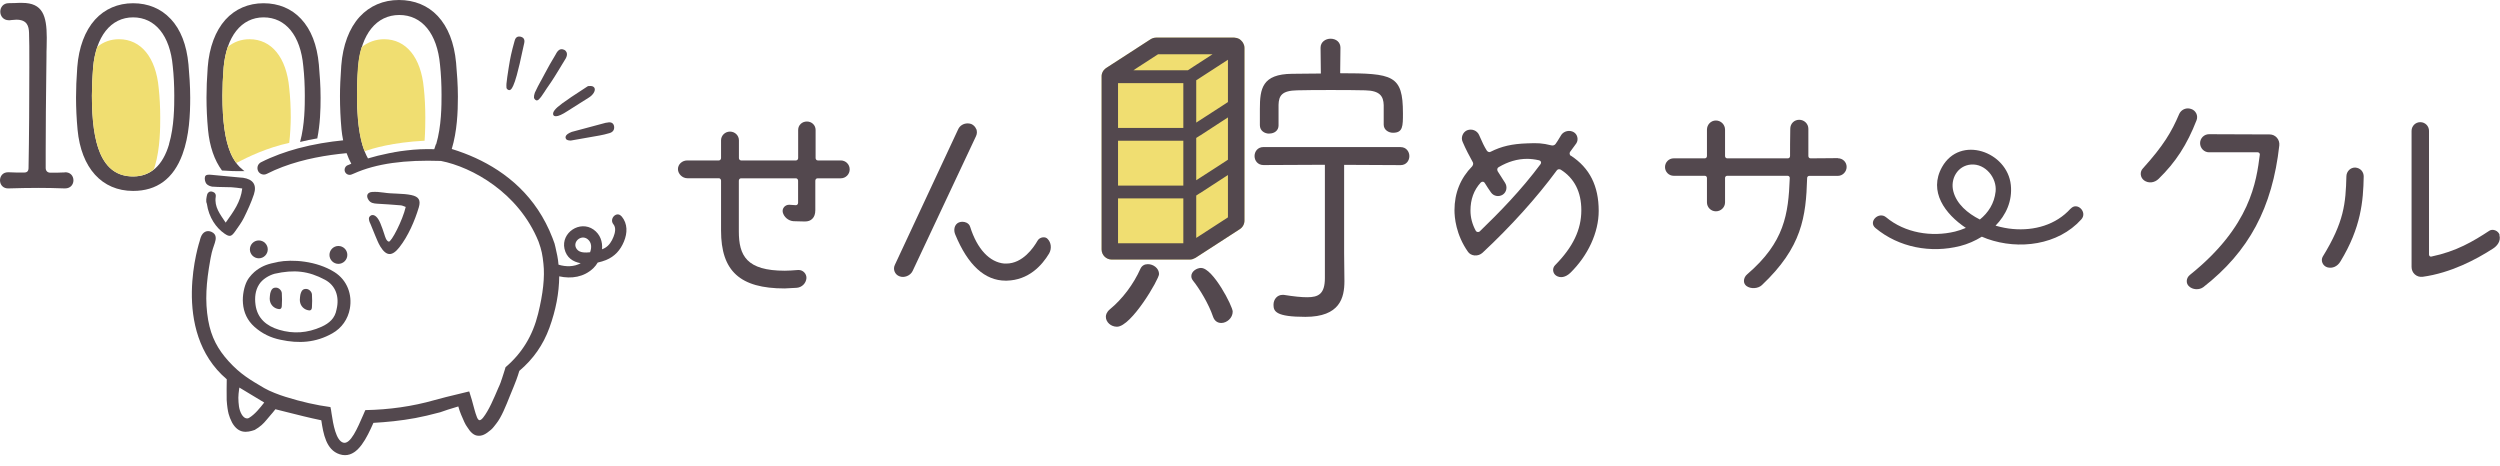 <svg width="220" height="41" viewBox="0 0 220 41" fill="none" xmlns="http://www.w3.org/2000/svg">
<g clip-path="url(#clip0_5492_730)">
<path d="M109.474 3.957C109.474 3.957 109.461 3.932 109.455 3.926C109.429 3.856 109.397 3.786 109.359 3.729C109.34 3.704 109.321 3.678 109.302 3.653C109.264 3.609 109.226 3.571 109.188 3.533C109.163 3.514 109.131 3.488 109.106 3.469C109.087 3.456 109.068 3.437 109.049 3.425C109.023 3.412 108.992 3.406 108.966 3.393C108.934 3.38 108.903 3.368 108.871 3.355C108.814 3.336 108.751 3.33 108.687 3.323C108.668 3.323 108.649 3.311 108.624 3.311H101.742C101.571 3.311 101.406 3.361 101.26 3.45L97.34 5.987C97.264 6.038 97.207 6.095 97.15 6.158C97.137 6.171 97.131 6.184 97.118 6.196C97.067 6.26 97.029 6.336 96.998 6.412C96.998 6.425 96.991 6.437 96.985 6.444C96.96 6.514 96.947 6.59 96.941 6.666C96.941 6.678 96.941 6.691 96.941 6.704C96.941 6.71 96.941 6.717 96.941 6.723V21.951C96.941 22.44 97.34 22.84 97.829 22.84H104.71C104.786 22.84 104.862 22.827 104.932 22.808C104.951 22.808 104.97 22.795 104.983 22.789C105.046 22.77 105.11 22.738 105.167 22.706C105.167 22.706 105.18 22.706 105.186 22.7L109.106 20.163C109.359 19.998 109.512 19.719 109.512 19.415V4.211C109.512 4.129 109.499 4.046 109.474 3.964V3.957Z" fill="#F0DE71"/>
<path d="M109.474 3.957C109.474 3.957 109.461 3.932 109.455 3.926C109.429 3.856 109.397 3.786 109.359 3.729C109.34 3.704 109.321 3.678 109.302 3.653C109.264 3.609 109.226 3.571 109.188 3.533C109.163 3.514 109.131 3.488 109.106 3.469C109.087 3.456 109.068 3.437 109.049 3.425C109.023 3.412 108.992 3.406 108.966 3.393C108.934 3.38 108.903 3.368 108.871 3.355C108.814 3.336 108.751 3.33 108.687 3.323C108.668 3.323 108.649 3.311 108.624 3.311H101.742C101.571 3.311 101.406 3.361 101.26 3.45L97.34 5.987C97.264 6.038 97.207 6.095 97.15 6.158C97.137 6.171 97.131 6.184 97.118 6.196C97.067 6.26 97.029 6.336 96.998 6.412C96.998 6.425 96.991 6.437 96.985 6.444C96.96 6.514 96.947 6.59 96.941 6.666C96.941 6.678 96.941 6.691 96.941 6.704C96.941 6.71 96.941 6.717 96.941 6.723V21.951C96.941 22.44 97.34 22.84 97.829 22.84H104.71C104.786 22.84 104.862 22.827 104.932 22.808C104.951 22.808 104.97 22.795 104.983 22.789C105.046 22.77 105.11 22.738 105.167 22.706C105.167 22.706 105.18 22.706 105.186 22.7L109.106 20.163C109.359 19.998 109.512 19.719 109.512 19.415V4.211C109.512 4.129 109.499 4.046 109.474 3.964V3.957ZM104.133 17.575V21.406H98.387V17.461H104.133V17.569V17.575ZM104.133 12.501V16.332H98.387V12.387H104.133V12.495V12.501ZM104.133 7.636V11.258H98.387V7.313H104.133V7.636ZM104.964 5.905L104.533 6.184H99.738L100.232 5.86L101.907 4.776H106.702L104.958 5.905H104.964ZM108.059 15.787V19.129L105.592 20.727L105.268 20.937V17.207L105.579 17.004H105.592L108.059 15.4V15.78V15.787ZM108.059 10.712V14.055L107.583 14.366L105.592 15.653L105.268 15.863V15.482V12.139L105.579 11.937H105.592L108.059 10.332V10.712ZM108.059 5.638V8.981L107.583 9.292L106.15 10.218L105.592 10.579L105.268 10.789V10.408V7.065L105.592 6.856L108.059 5.258V5.638Z" fill="#53484E"/>
<path d="M182.211 18.361C180.923 19.795 179.008 20.321 177.124 20.15C176.661 20.112 176.134 20.01 175.608 19.858C176.528 18.919 177.099 17.689 176.953 16.281C176.648 13.338 172.494 11.866 170.902 14.695C169.69 16.852 171.168 18.837 172.995 20.055C172.684 20.188 172.367 20.296 172.043 20.378C169.976 20.879 167.635 20.499 165.98 19.122C165.327 18.577 164.375 19.515 165.041 20.067C167.103 21.78 169.912 22.306 172.5 21.647C173.153 21.482 173.807 21.196 174.403 20.828C174.568 20.898 174.726 20.962 174.879 21.019C177.663 22.008 181.113 21.577 183.156 19.306C183.727 18.672 182.788 17.727 182.217 18.367L182.211 18.361ZM174.232 19.319C173.134 18.767 172.189 17.949 171.898 16.858C171.599 15.754 172.259 14.575 173.452 14.479C174.714 14.384 175.741 15.653 175.614 16.852C175.5 17.904 174.967 18.723 174.225 19.319H174.232Z" fill="#53484E"/>
<path d="M161.743 13.915C161.35 13.915 160.766 13.915 160.246 13.928C159.853 13.928 159.504 13.934 159.327 13.934C159.212 13.934 159.136 13.845 159.136 13.725V11.328C159.136 10.896 158.775 10.541 158.331 10.541C157.887 10.541 157.544 10.883 157.544 11.328C157.525 12.139 157.525 13.287 157.525 13.725C157.525 13.845 157.449 13.934 157.335 13.934H151.994C151.88 13.934 151.804 13.845 151.804 13.725V11.41C151.804 10.966 151.443 10.604 150.999 10.604C150.555 10.604 150.212 10.972 150.212 11.41V13.725C150.212 13.845 150.136 13.934 150.022 13.934H147.282C146.863 13.934 146.521 14.277 146.521 14.702C146.521 15.127 146.863 15.469 147.282 15.469H150.022C150.13 15.469 150.212 15.552 150.212 15.659V17.81C150.212 18.241 150.561 18.596 150.999 18.596C151.436 18.596 151.804 18.247 151.804 17.81V15.659C151.804 15.552 151.887 15.469 151.994 15.469H157.31C157.417 15.469 157.5 15.552 157.5 15.659C157.379 18.85 157.037 21.323 153.751 24.14C153.574 24.285 153.466 24.508 153.466 24.723C153.466 24.901 153.548 25.059 153.688 25.167C154.062 25.446 154.709 25.408 155.045 25.091C158.578 21.755 158.927 19.084 159.028 15.666C159.028 15.558 159.111 15.476 159.219 15.476H161.737C162.149 15.476 162.504 15.114 162.504 14.689C162.504 14.264 162.162 13.928 161.737 13.928L161.743 13.915Z" fill="#53484E"/>
<path d="M193.272 9.983C193.183 9.793 193.019 9.653 192.822 9.59C192.727 9.558 192.632 9.539 192.536 9.539C192.207 9.539 191.902 9.729 191.763 10.046C191.109 11.581 190.405 12.799 188.566 14.829C188.433 14.968 188.369 15.165 188.388 15.362C188.407 15.565 188.515 15.755 188.68 15.875C189.067 16.154 189.594 16.097 189.961 15.736C191.465 14.271 192.46 12.729 193.298 10.579C193.374 10.383 193.361 10.167 193.272 9.977V9.983Z" fill="#53484E"/>
<path d="M199.735 11.83L194.395 11.81C193.964 11.81 193.608 12.159 193.608 12.597C193.608 13.035 193.957 13.402 194.395 13.402H198.676C198.784 13.402 198.866 13.485 198.866 13.593C198.562 15.959 198.061 19.904 192.72 24.185C192.549 24.318 192.441 24.515 192.435 24.718C192.429 24.902 192.492 25.067 192.625 25.187C192.942 25.504 193.532 25.542 193.9 25.263C197.909 22.13 199.964 18.286 200.579 12.794C200.604 12.546 200.528 12.299 200.363 12.115C200.198 11.931 199.976 11.83 199.735 11.83Z" fill="#53484E"/>
<path d="M219.968 20.683C219.924 20.505 219.772 20.346 219.575 20.27C219.391 20.201 219.207 20.213 219.068 20.302C217.634 21.241 216.163 22.122 213.955 22.579C213.917 22.592 213.873 22.579 213.829 22.554C213.784 22.522 213.753 22.465 213.753 22.414V11.518C213.753 11.092 213.41 10.75 212.985 10.75C212.56 10.75 212.218 11.092 212.218 11.518V23.492C212.218 23.746 212.319 23.981 212.503 24.146C212.687 24.311 212.934 24.387 213.175 24.361C215.668 24.025 217.926 22.82 219.385 21.875C219.74 21.653 220.101 21.215 219.949 20.689L219.968 20.683Z" fill="#53484E"/>
<path d="M207.264 14.746C207.264 14.746 207.239 14.746 207.232 14.746C207.042 14.746 206.864 14.822 206.725 14.955C206.579 15.095 206.49 15.292 206.484 15.495C206.42 17.898 206.287 19.522 204.404 22.579C204.308 22.744 204.296 22.947 204.372 23.131C204.448 23.321 204.613 23.467 204.803 23.524C205.247 23.651 205.704 23.448 205.964 22.998C207.771 20.029 207.968 17.689 208.006 15.552C208.012 15.349 207.943 15.152 207.81 15C207.67 14.848 207.473 14.759 207.264 14.746Z" fill="#53484E"/>
<path d="M101.013 23.246C100.714 23.246 100.492 23.379 100.366 23.633C99.757 25.003 98.774 26.316 97.657 27.229C97.372 27.477 97.315 27.718 97.315 27.876C97.315 28.352 97.765 28.752 98.291 28.752C99.56 28.752 101.996 24.559 101.996 24.121C101.996 23.601 101.488 23.246 101.019 23.246H101.013Z" fill="#53484E"/>
<path d="M105.712 23.576C105.306 23.576 104.837 23.887 104.837 24.293C104.837 24.439 104.875 24.547 104.977 24.686C105.573 25.428 106.372 26.76 106.746 27.864C106.867 28.225 107.127 28.422 107.476 28.422C107.951 28.422 108.478 27.991 108.478 27.42C108.478 26.95 106.734 23.582 105.7 23.582L105.712 23.576Z" fill="#53484E"/>
<path d="M123.25 12.94H111.192C110.672 12.94 110.4 13.339 110.4 13.732C110.4 14.126 110.672 14.525 111.192 14.525L116.59 14.5V24.464C116.59 25.878 116.019 26.157 115.03 26.157C114.529 26.157 113.882 26.094 112.968 25.948H112.861C112.41 25.948 112.068 26.322 112.068 26.823C112.068 27.401 112.277 27.883 114.871 27.883C117.916 27.883 118.309 26.202 118.309 24.737L118.283 22.276V14.506L123.256 14.531C123.757 14.531 124.024 14.126 124.024 13.739C124.024 13.352 123.757 12.946 123.256 12.946L123.25 12.94Z" fill="#53484E"/>
<path d="M111.693 11.753C112.176 11.753 112.512 11.461 112.512 11.043V9.222C112.537 8.417 112.803 7.973 114.154 7.948C115.023 7.922 116.083 7.922 117.11 7.922C118.138 7.922 119.222 7.922 120.123 7.948C121.455 7.973 121.74 8.487 121.766 9.248V10.967C121.766 11.43 122.191 11.683 122.584 11.683C123.459 11.683 123.459 11.106 123.459 9.965C123.459 6.59 122.577 6.451 117.935 6.444L117.96 4.199C117.96 3.73 117.598 3.406 117.085 3.406C116.66 3.406 116.209 3.685 116.209 4.199L116.235 6.47C115.778 6.47 115.328 6.476 114.903 6.482C114.478 6.482 114.072 6.495 113.698 6.495C111.072 6.52 110.869 7.795 110.869 9.59V11.017C110.869 11.506 111.281 11.759 111.687 11.759L111.693 11.753Z" fill="#53484E"/>
<path d="M74.012 14.118H71.963C71.849 14.118 71.773 14.011 71.773 13.909V11.435C71.773 11.017 71.437 10.693 71.006 10.693C70.574 10.693 70.238 11.017 70.238 11.435V13.909C70.238 14.011 70.162 14.118 70.048 14.118H65.215C65.101 14.118 65.025 14.011 65.025 13.909V12.349C65.025 11.924 64.676 11.581 64.238 11.581C63.8 11.581 63.452 11.93 63.452 12.349V13.909C63.452 14.011 63.375 14.118 63.261 14.118H60.483C60.026 14.118 59.659 14.461 59.659 14.88C59.659 15.298 60.046 15.685 60.483 15.685H63.261C63.375 15.685 63.452 15.793 63.452 15.894V20.296C63.452 23.861 65.126 25.383 69.046 25.383C69.173 25.383 69.407 25.37 69.655 25.351C69.807 25.338 69.972 25.332 70.118 25.326C70.568 25.288 70.93 24.933 70.968 24.476C70.974 24.286 70.904 24.102 70.765 23.962C70.631 23.829 70.46 23.759 70.276 23.759C70.263 23.759 70.257 23.759 70.245 23.759C69.832 23.797 69.287 23.823 69.065 23.823C65.697 23.823 65.018 22.497 65.018 20.366V15.901C65.018 15.799 65.094 15.691 65.208 15.691H70.041C70.156 15.691 70.232 15.799 70.232 15.901V17.848C70.232 17.949 70.156 18.057 70.041 18.057C69.953 18.044 69.851 18.038 69.75 18.038C69.661 18.038 69.566 18.032 69.464 18.019C69.452 18.019 69.445 18.019 69.433 18.019C69.268 18.019 69.109 18.095 69.001 18.216C68.894 18.343 68.849 18.508 68.881 18.672C68.976 19.091 69.369 19.427 69.813 19.465H69.82C69.965 19.465 70.118 19.465 70.282 19.478C70.466 19.478 70.65 19.491 70.828 19.491C71.107 19.491 71.323 19.415 71.481 19.256C71.659 19.085 71.748 18.825 71.748 18.501V15.901C71.748 15.799 71.824 15.691 71.938 15.691H73.987C74.418 15.691 74.773 15.342 74.773 14.905C74.773 14.467 74.424 14.118 73.987 14.118H74.012Z" fill="#53484E"/>
<path d="M91.765 20.886C91.568 20.911 91.397 21.019 91.308 21.177C90.953 21.799 89.995 23.194 88.549 23.194C88.492 23.194 88.441 23.194 88.384 23.194C87.078 23.08 85.987 21.907 85.378 19.972C85.321 19.763 85.169 19.655 85.055 19.598C84.947 19.547 84.82 19.516 84.693 19.516C84.585 19.516 84.484 19.535 84.382 19.573C83.97 19.75 83.894 20.258 84.065 20.645C85.175 23.334 86.665 24.698 88.499 24.698C88.524 24.698 88.556 24.698 88.587 24.698C90.516 24.653 91.683 23.372 92.323 22.306C92.564 21.881 92.507 21.342 92.19 21.025C92.088 20.911 91.943 20.867 91.771 20.886H91.765Z" fill="#53484E"/>
<path d="M85.904 11.354C85.822 11.151 85.67 10.999 85.467 10.91C85.359 10.872 85.251 10.859 85.15 10.859C84.788 10.859 84.458 11.056 84.312 11.392L78.75 23.304C78.655 23.494 78.648 23.709 78.725 23.9C78.801 24.09 78.953 24.242 79.15 24.312C79.562 24.483 80.114 24.261 80.31 23.849L85.892 11.976C85.987 11.773 85.993 11.551 85.911 11.341L85.904 11.354Z" fill="#53484E"/>
<path d="M138.237 13.719C138.123 13.643 138.091 13.472 138.168 13.364C138.263 13.237 138.434 12.996 138.586 12.793L138.719 12.609C138.821 12.451 138.853 12.248 138.802 12.058C138.757 11.874 138.643 11.721 138.491 11.633C138.136 11.417 137.635 11.525 137.4 11.861C137.362 11.931 137.311 12.007 137.261 12.089C137.121 12.318 136.982 12.552 136.886 12.673C136.804 12.781 136.664 12.825 136.525 12.793C135.7 12.59 135.326 12.578 134.387 12.616C133.055 12.66 132.129 12.876 131.184 13.351C131.077 13.421 130.937 13.383 130.842 13.256C130.594 12.863 130.442 12.521 130.233 12.045L130.157 11.874C129.979 11.48 129.516 11.303 129.098 11.468C128.914 11.55 128.768 11.709 128.698 11.899C128.622 12.096 128.628 12.305 128.717 12.495C128.99 13.142 129.307 13.726 129.605 14.271C129.649 14.354 129.668 14.48 129.554 14.633C128.514 15.692 127.994 16.992 127.994 18.502C127.994 19.098 128.108 20.645 129.193 22.174C129.32 22.345 129.516 22.453 129.757 22.479C130.03 22.504 130.284 22.409 130.468 22.238C132.935 19.941 135.25 17.373 136.988 15.007C137.045 14.931 137.115 14.893 137.197 14.893C137.248 14.893 137.299 14.905 137.349 14.931C138.548 15.692 139.157 16.891 139.157 18.502C139.157 20.201 138.428 21.736 136.855 23.328C136.721 23.462 136.658 23.639 136.677 23.817C136.696 23.994 136.791 24.153 136.937 24.254C137.305 24.495 137.768 24.407 138.18 24.02C139.747 22.491 140.686 20.455 140.686 18.559C140.686 16.358 139.886 14.772 138.237 13.7V13.719ZM135.573 14.436C133.855 16.751 131.907 18.73 130.22 20.36C130.182 20.398 130.131 20.417 130.068 20.417C130.055 20.417 130.043 20.417 130.03 20.417C129.954 20.404 129.89 20.36 129.859 20.29C129.554 19.726 129.402 19.136 129.402 18.533C129.402 17.544 129.694 16.738 130.303 16.066C130.36 16.009 130.43 15.984 130.506 15.99C130.575 16.003 130.633 16.047 130.664 16.11C130.855 16.421 131.032 16.688 131.203 16.929C131.438 17.271 131.895 17.354 132.25 17.125C132.586 16.897 132.669 16.434 132.44 16.079L132.301 15.863C132.117 15.571 131.92 15.273 131.793 15.064C131.755 14.988 131.749 14.912 131.768 14.848C131.787 14.785 131.831 14.734 131.895 14.702C132.7 14.227 133.537 13.979 134.381 13.979C134.698 13.979 135.047 14.017 135.44 14.106C135.516 14.125 135.573 14.17 135.599 14.239C135.624 14.303 135.611 14.379 135.573 14.442V14.436Z" fill="#53484E"/>
<path d="M34.206 21.261C33.984 21.198 33.895 20.836 33.825 20.627C33.724 20.303 33.603 19.967 33.476 19.657C33.001 18.515 32.43 18.978 32.462 19.257C32.493 19.536 32.557 19.587 32.607 19.72C32.747 20.069 32.886 20.418 33.032 20.76C33.166 21.071 33.286 21.388 33.457 21.673C33.996 22.561 34.504 22.574 35.144 21.762C35.918 20.779 36.502 19.428 36.851 18.261C37.047 17.608 36.851 17.303 36.191 17.164C35.455 17.005 34.504 17.069 33.762 16.948C33.432 16.897 33.089 16.872 32.753 16.891C32.316 16.923 32.189 17.24 32.436 17.602C32.614 17.868 32.886 17.906 33.178 17.925C33.831 17.969 34.631 18.007 35.278 18.071C35.417 18.084 35.544 18.16 35.703 18.21C35.436 19.384 34.428 21.331 34.206 21.267V21.261Z" fill="#53484E"/>
<path d="M30.565 22.433C30.565 21.995 30.21 21.646 29.779 21.646C29.347 21.646 28.992 22.002 28.992 22.433C28.992 22.864 29.347 23.22 29.779 23.22C30.21 23.22 30.565 22.864 30.565 22.433Z" fill="#53484E"/>
<path d="M47.195 8.835C47.195 8.835 47.221 8.835 47.24 8.835C47.278 8.835 47.329 8.822 47.386 8.778C47.57 8.606 47.715 8.397 47.88 8.137C48.014 7.921 48.166 7.706 48.305 7.503C48.477 7.255 48.654 6.995 48.813 6.735C48.921 6.551 49.035 6.374 49.149 6.19C49.333 5.898 49.517 5.6 49.688 5.302C50.005 4.852 49.885 4.598 49.783 4.484C49.637 4.325 49.39 4.293 49.257 4.363C49.079 4.458 48.984 4.63 48.908 4.775C48.883 4.82 48.864 4.858 48.838 4.896C48.515 5.416 48.236 5.93 47.944 6.475C47.849 6.653 47.747 6.837 47.652 7.021L47.576 7.154C47.411 7.452 47.272 7.712 47.069 8.15C47.056 8.188 47.05 8.226 47.037 8.258C47.005 8.372 46.98 8.46 46.992 8.606V8.625C47.018 8.676 47.081 8.797 47.195 8.828V8.835Z" fill="#53484E"/>
<path d="M44.57 7.739C44.601 7.84 44.703 7.916 44.792 7.929C44.804 7.929 44.817 7.929 44.83 7.929C44.88 7.929 44.918 7.91 44.944 7.878C45.02 7.821 45.09 7.707 45.166 7.536C45.261 7.326 45.362 7.035 45.477 6.616C45.699 5.798 45.787 5.36 45.908 4.802C45.971 4.517 46.035 4.206 46.13 3.8C46.168 3.641 46.155 3.508 46.092 3.407C46.035 3.311 45.927 3.254 45.787 3.223C45.407 3.153 45.318 3.476 45.28 3.616C45.001 4.618 44.906 5.062 44.766 5.95C44.728 6.191 44.69 6.457 44.639 6.781C44.627 6.908 44.614 7.003 44.601 7.098C44.576 7.276 44.55 7.428 44.57 7.713V7.726V7.739Z" fill="#53484E"/>
<path d="M48.699 10.122L48.711 10.148C48.756 10.205 48.825 10.23 48.921 10.23C49.136 10.23 49.479 10.078 49.961 9.761C50.322 9.539 50.652 9.323 50.982 9.114C51.255 8.936 51.527 8.765 51.819 8.587C52.187 8.359 52.409 8.004 52.327 7.769C52.295 7.68 52.187 7.535 51.838 7.573C51.832 7.573 51.819 7.573 51.806 7.573C51.775 7.573 51.73 7.573 51.699 7.604C51.496 7.738 51.293 7.871 51.09 8.004C50.551 8.353 49.999 8.714 49.472 9.101C48.844 9.558 48.591 9.881 48.692 10.122H48.699Z" fill="#53484E"/>
<path d="M50.329 11.601C49.999 11.728 49.821 11.861 49.777 12.013C49.752 12.095 49.777 12.184 49.834 12.26L49.847 12.273C49.929 12.336 50.069 12.368 50.17 12.368C50.196 12.368 50.215 12.368 50.233 12.368C50.798 12.273 52.155 12.038 52.758 11.924C53.043 11.873 53.335 11.804 53.633 11.715C53.925 11.632 54.071 11.436 54.045 11.157C54.033 11.017 53.976 10.909 53.887 10.84C53.779 10.757 53.62 10.745 53.437 10.789C53.354 10.789 53.272 10.814 53.202 10.833C52.694 10.973 52.086 11.131 51.496 11.29C51.09 11.398 50.697 11.506 50.335 11.601H50.329Z" fill="#53484E"/>
<path d="M5.727 15.172C5.727 15.172 5.696 15.172 5.683 15.172C5.347 15.197 4.82 15.197 4.44 15.197C4.173 15.197 4.021 15.039 4.021 14.778V13.351C4.021 11.043 4.047 8.563 4.072 6.571C4.072 6 4.085 5.461 4.091 4.96C4.091 4.694 4.091 4.415 4.104 4.155C4.104 3.882 4.116 3.596 4.116 3.311C4.11 1.377 3.755 0.254 1.954 0.254H1.884C1.662 0.254 1.497 0.254 1.345 0.267C1.186 0.267 1.015 0.279 0.78 0.279C0.279 0.273 0.025 0.653 0.025 1.028C0.025 1.402 0.285 1.782 0.78 1.782H0.85C0.913 1.782 0.97 1.77 1.021 1.763C1.186 1.744 1.319 1.732 1.433 1.732C2.385 1.732 2.537 2.29 2.556 2.899C2.581 3.33 2.581 4.484 2.581 5.95C2.581 8.442 2.562 12.261 2.512 14.766C2.512 15.058 2.391 15.184 2.112 15.184C1.662 15.184 1.097 15.184 0.755 15.159H0.71C0.222 15.159 0 15.527 0 15.869C0 16.072 0.076 16.269 0.216 16.396C0.343 16.516 0.514 16.58 0.71 16.58C0.723 16.58 0.742 16.58 0.755 16.58C1.573 16.554 2.562 16.535 3.4 16.535C4.085 16.535 4.827 16.548 5.683 16.58H5.727C6.228 16.58 6.463 16.212 6.463 15.869C6.463 15.666 6.387 15.476 6.254 15.349C6.121 15.223 5.943 15.159 5.734 15.159L5.727 15.172Z" fill="#53484E"/>
<path d="M24.444 23.056C23.588 23.221 23.157 23.367 22.592 23.767C22.345 23.944 21.945 24.325 21.736 24.731C21.495 25.194 21.317 25.98 21.381 26.703C21.444 27.49 21.762 28.2 22.396 28.765C23.068 29.361 23.823 29.722 24.686 29.9C26.303 30.249 27.787 30.16 29.246 29.335C30.083 28.866 30.622 28.073 30.787 27.16C31.009 25.936 30.565 24.654 29.423 23.938C27.85 22.955 25.726 22.802 24.444 23.05V23.056ZM28.605 24.623C29.512 25.111 29.899 26.082 29.614 27.242C29.48 27.997 28.992 28.441 28.288 28.758C27.064 29.31 25.814 29.399 24.552 29.018C23.468 28.695 22.643 28.029 22.485 26.817C22.402 26.196 22.459 25.561 22.802 25.029C23.093 24.566 23.664 24.23 24.165 24.09C25.884 23.703 27.153 23.843 28.605 24.623Z" fill="#53484E"/>
<path d="M18.742 16.427C19.282 16.472 19.827 16.453 20.372 16.478C20.683 16.491 20.988 16.548 21.317 16.586C21.184 17.766 20.55 18.622 19.859 19.592C19.358 18.838 18.85 18.21 18.983 17.322C19.021 17.081 18.907 16.928 18.673 16.865C18.438 16.802 18.273 16.954 18.229 17.119C18.165 17.379 18.096 17.709 18.203 17.924C18.375 19.161 19.047 20.068 19.745 20.55C20.22 20.88 20.372 20.817 20.702 20.347C20.969 19.967 21.254 19.586 21.463 19.167C21.793 18.495 22.11 17.81 22.345 17.1C22.618 16.256 22.263 15.774 21.381 15.641C21.343 15.641 21.305 15.641 21.267 15.635C20.372 15.552 19.472 15.47 18.578 15.381C18.362 15.362 18.096 15.349 18.038 15.559C17.988 15.742 18.045 16.021 18.165 16.174C18.286 16.32 18.54 16.415 18.742 16.434V16.427Z" fill="#53484E"/>
<path d="M23.779 25.828C23.766 25.942 23.734 26.107 23.734 26.272C23.734 26.703 23.988 27.046 24.375 27.166C24.647 27.255 24.787 27.192 24.8 26.913C24.825 26.545 24.825 26.164 24.8 25.796C24.781 25.543 24.533 25.327 24.324 25.314C24.026 25.295 23.88 25.422 23.779 25.828Z" fill="#53484E"/>
<path d="M27.026 27.28C27.299 27.368 27.438 27.305 27.451 27.026C27.476 26.658 27.476 26.277 27.451 25.91C27.432 25.656 27.184 25.44 26.975 25.428C26.677 25.409 26.531 25.535 26.43 25.941C26.417 26.055 26.385 26.22 26.385 26.385C26.385 26.817 26.639 27.159 27.026 27.28Z" fill="#53484E"/>
<path d="M22.776 21.158C22.339 21.158 21.99 21.513 21.99 21.945C21.99 22.376 22.345 22.731 22.776 22.731C23.208 22.731 23.563 22.376 23.563 21.945C23.563 21.513 23.208 21.158 22.776 21.158Z" fill="#53484E"/>
<path d="M54.686 19.034C54.274 18.54 53.576 19.25 53.982 19.738C54.236 20.043 54.122 20.506 53.988 20.842C53.836 21.229 53.602 21.609 53.234 21.819C53.151 21.863 53.069 21.907 52.98 21.939C53.037 21.279 52.828 20.626 52.231 20.201C51.039 19.364 49.358 20.468 49.675 21.895C49.853 22.681 50.424 23.043 51.102 23.163C50.519 23.487 49.796 23.493 49.149 23.29C49.105 22.732 49.003 22.294 48.876 21.742C48.864 21.673 48.832 21.584 48.8 21.432C48.743 21.267 48.686 21.108 48.623 20.95C48.445 20.487 48.248 20.049 48.033 19.637C46.32 16.32 43.485 14.486 40.846 13.484C40.479 13.345 40.111 13.218 39.755 13.11C40.225 11.556 40.295 9.856 40.295 8.512C40.295 7.459 40.212 6.412 40.136 5.524C39.971 3.761 39.426 2.378 38.519 1.408C37.656 0.488 36.476 0 35.106 0C33.736 0 32.531 0.514 31.643 1.484C30.73 2.486 30.172 3.97 30.032 5.772C29.956 6.831 29.918 7.7 29.918 8.486C29.918 9.45 29.962 10.396 30.051 11.385C30.083 11.721 30.134 12.038 30.197 12.349C28.973 12.47 27.603 12.685 26.214 13.059C25.117 13.358 24.007 13.751 22.96 14.284C22.897 14.315 22.84 14.36 22.795 14.417C22.795 14.417 22.789 14.423 22.783 14.43C22.738 14.486 22.7 14.544 22.681 14.613C22.637 14.759 22.649 14.912 22.713 15.051C22.852 15.33 23.201 15.444 23.48 15.298C25.275 14.385 27.311 13.897 29.144 13.637C29.614 13.573 30.07 13.516 30.502 13.478C30.622 13.808 30.755 14.119 30.914 14.41C30.901 14.41 30.895 14.417 30.882 14.423C30.844 14.436 30.806 14.448 30.774 14.467C30.73 14.486 30.692 14.506 30.667 14.512C30.47 14.556 30.324 14.734 30.324 14.943C30.324 15.191 30.521 15.387 30.768 15.387C30.882 15.387 30.958 15.349 31.136 15.273C33.127 14.379 35.664 14.055 38.804 14.163C41.525 14.696 45.642 16.948 47.392 21.261C47.671 22.028 47.741 22.447 47.823 23.214C47.95 24.362 47.792 25.84 47.354 27.609C46.878 29.544 45.933 31.085 44.487 32.316C44.474 32.373 44.449 32.443 44.424 32.531C44.405 32.601 44.379 32.671 44.354 32.753C44.303 32.918 44.246 33.096 44.183 33.286C44.164 33.337 44.151 33.381 44.132 33.432C44.119 33.476 44.1 33.514 44.087 33.559C44.087 33.559 44.087 33.572 44.087 33.578C44.011 33.781 43.935 33.971 43.853 34.136C43.46 35.062 43.016 36.115 42.521 36.743C42.394 36.901 42.28 36.984 42.191 36.977C42.115 36.965 42.039 36.876 41.975 36.724C41.798 36.292 41.665 35.677 41.525 35.202C41.462 34.992 41.398 34.777 41.328 34.561L41.29 34.447L41.176 34.472C40.872 34.548 40.567 34.618 40.263 34.694C39.597 34.853 38.912 35.018 38.24 35.208C36.286 35.766 34.237 36.051 32.151 36.09C32.132 36.134 32.106 36.185 32.087 36.229C32.068 36.267 32.056 36.305 32.037 36.343C32.017 36.394 31.992 36.445 31.973 36.495C31.472 37.637 30.844 39.159 30.191 38.95C29.569 38.747 29.322 37.371 29.176 36.381C29.163 36.28 29.144 36.185 29.132 36.083C29.125 36.039 29.119 36.001 29.106 35.956C29.1 35.912 29.094 35.867 29.081 35.823C27.844 35.658 26.544 35.366 25.123 34.922C24.584 34.758 23.747 34.44 23.258 34.155C22.034 33.432 21.165 32.944 20.112 31.783C19.174 30.743 18.584 29.683 18.317 28.161C18.026 26.468 18.146 24.863 18.508 22.852L18.54 22.675C18.607 22.328 18.671 22.068 18.73 21.895C18.768 21.78 18.825 21.628 18.907 21.368C19.009 21.051 19.091 20.613 18.609 20.404C18.425 20.322 18.241 20.315 18.083 20.385C17.899 20.461 17.759 20.633 17.671 20.874L17.658 20.912C17.613 21.032 17.613 21.032 17.613 21.051C17.613 21.064 17.601 21.076 17.582 21.178C17.582 21.178 14.931 29.106 19.954 33.375C19.941 34.022 19.941 34.51 19.948 35.202C20.024 36.343 20.189 36.692 20.366 37.066L20.436 37.212C20.994 38.17 21.711 38.081 22.415 37.834C22.922 37.536 23.17 37.295 23.468 36.933C23.576 36.8 23.677 36.686 23.779 36.565C23.931 36.388 24.077 36.223 24.235 36.013C24.578 36.096 24.927 36.185 25.269 36.273C26.233 36.514 27.223 36.768 28.212 36.971C28.237 36.971 28.25 36.984 28.275 36.99C28.453 38.176 28.7 39.584 29.874 39.971C30.045 40.028 30.203 40.054 30.362 40.054C31.535 40.054 32.265 38.557 32.861 37.212C33.438 37.174 34.041 37.136 34.65 37.066C36.02 36.908 36.977 36.749 38.734 36.28C39.305 36.077 39.597 35.988 39.876 35.906C40.022 35.861 40.161 35.817 40.333 35.766L40.345 35.81C40.422 36.064 40.466 36.235 40.58 36.495L40.631 36.61C40.77 36.939 40.935 37.352 41.132 37.605C41.405 38.049 41.69 38.29 41.988 38.335C42.426 38.404 42.756 38.195 43.181 37.84L43.231 37.796C43.364 37.688 43.555 37.428 43.669 37.282C44.126 36.717 44.519 35.722 44.868 34.846C45.001 34.523 45.121 34.212 45.229 33.965C45.299 33.806 45.565 33.121 45.699 32.639C46.935 31.593 47.804 30.343 48.35 28.84C48.914 27.286 49.2 25.783 49.212 24.318C50.272 24.552 51.388 24.394 52.219 23.595C52.365 23.455 52.492 23.284 52.599 23.106C52.859 23.049 53.107 22.973 53.329 22.884C54.096 22.573 54.597 22.009 54.908 21.254C55.219 20.499 55.244 19.694 54.705 19.041L54.686 19.034ZM38.36 12.692C38.36 12.692 38.347 12.717 38.347 12.73C38.335 12.774 38.316 12.818 38.303 12.863C38.29 12.907 38.271 12.952 38.259 12.996C38.246 13.04 38.227 13.085 38.214 13.129C37.371 13.104 36.546 13.142 35.772 13.237C35.582 13.256 35.398 13.281 35.221 13.307C35.011 13.338 34.815 13.37 34.618 13.408C34.624 13.408 34.643 13.408 34.656 13.408C34.51 13.427 34.371 13.459 34.231 13.484C33.533 13.624 32.906 13.783 32.379 13.941C32.379 13.935 32.366 13.922 32.366 13.909C32.29 13.776 32.221 13.637 32.157 13.484C32.144 13.453 32.132 13.421 32.119 13.389C32.1 13.351 32.087 13.307 32.068 13.262C32.056 13.224 32.037 13.18 32.024 13.142C31.954 12.939 31.884 12.73 31.827 12.501C31.815 12.463 31.808 12.419 31.802 12.381C31.789 12.336 31.783 12.298 31.77 12.254C31.535 11.22 31.415 9.933 31.415 8.341C31.415 7.56 31.453 6.73 31.529 5.791C31.783 2.994 33.134 1.319 35.138 1.319C37.142 1.319 38.474 2.956 38.722 5.702C38.81 6.52 38.855 7.434 38.855 8.347C38.855 9.26 38.855 11.112 38.379 12.704L38.36 12.692ZM21.914 36.775C21.831 36.825 21.742 36.832 21.654 36.812C21.508 36.775 21.368 36.641 21.261 36.457C21.013 36.02 20.988 35.538 20.975 34.992C20.975 34.764 21.007 34.529 21.038 34.282C21.045 34.225 21.058 34.168 21.064 34.104L23.252 35.423C22.872 35.906 22.434 36.464 21.914 36.775ZM51.927 22.199C51.547 22.237 51.014 22.269 50.76 21.926C50.31 21.33 51.115 20.595 51.699 21.038C52.073 21.324 52.079 21.787 51.927 22.199Z" fill="#53484E"/>
<path d="M15.013 1.661C14.176 0.761 13.034 0.285 11.709 0.285C10.383 0.285 9.216 0.786 8.36 1.731C7.478 2.714 6.932 4.16 6.799 5.917C6.723 6.951 6.691 7.795 6.691 8.575C6.691 9.52 6.736 10.446 6.825 11.41C7.142 14.784 8.968 16.801 11.715 16.801C13.808 16.801 15.267 15.723 16.053 13.592C16.662 11.949 16.738 10.059 16.738 8.6C16.738 7.566 16.662 6.545 16.586 5.676C16.427 3.951 15.901 2.6 15.019 1.661H15.013ZM14.88 12.691C14.322 14.575 13.256 15.527 11.715 15.527C10.345 15.527 9.393 14.848 8.804 13.459C8.322 12.317 8.087 10.668 8.087 8.416C8.087 7.655 8.125 6.837 8.195 5.917C8.315 4.592 8.696 3.488 9.298 2.721C9.914 1.941 10.744 1.528 11.709 1.528C13.656 1.528 14.962 3.133 15.203 5.829C15.292 6.634 15.336 7.528 15.336 8.416C15.336 9.304 15.336 11.125 14.873 12.685L14.88 12.691Z" fill="#53484E"/>
<path d="M19.542 15.006C19.542 15.006 19.554 15.006 19.567 15.006C19.573 15.006 19.58 15.006 19.586 15.006C20.011 15.038 20.702 15.076 21.451 15.057C21.463 15.057 21.476 15.057 21.495 15.057C21.502 15.057 21.508 15.057 21.514 15.057C21.438 15.006 21.368 14.943 21.299 14.88C21.235 14.822 21.165 14.772 21.102 14.708C21.019 14.626 20.943 14.543 20.867 14.448C20.823 14.391 20.778 14.328 20.734 14.264C20.569 14.03 20.417 13.763 20.29 13.459C19.808 12.317 19.573 10.668 19.573 8.416C19.573 7.655 19.611 6.837 19.681 5.917C19.802 4.592 20.182 3.488 20.785 2.721C21.4 1.941 22.231 1.528 23.195 1.528C25.142 1.528 26.449 3.133 26.69 5.829C26.779 6.634 26.823 7.528 26.823 8.416C26.823 9.26 26.823 10.973 26.411 12.482C26.411 12.482 26.423 12.482 26.43 12.482C26.43 12.482 26.442 12.482 26.449 12.482C26.912 12.368 27.394 12.266 27.889 12.184C27.889 12.184 27.901 12.184 27.907 12.184H27.92C28.174 10.934 28.212 9.66 28.212 8.6C28.212 7.541 28.136 6.545 28.06 5.676C27.901 3.951 27.375 2.6 26.493 1.661C25.656 0.761 24.514 0.285 23.189 0.285C21.863 0.285 20.696 0.786 19.84 1.731C18.958 2.714 18.413 4.16 18.279 5.917C18.203 6.951 18.172 7.795 18.172 8.575C18.172 9.52 18.216 10.446 18.305 11.41C18.444 12.888 18.869 14.106 19.535 15.006H19.542Z" fill="#53484E"/>
<path d="M14.1 10.339C14.1 9.451 14.055 8.557 13.966 7.751C13.719 5.056 12.412 3.451 10.472 3.451C9.749 3.451 9.102 3.68 8.563 4.123C8.379 4.656 8.252 5.265 8.195 5.918C8.119 6.838 8.087 7.656 8.087 8.417C8.087 10.669 8.322 12.318 8.804 13.46C9.393 14.849 10.345 15.527 11.715 15.527C12.425 15.527 13.028 15.318 13.529 14.912C13.567 14.811 13.605 14.716 13.637 14.601C14.1 13.041 14.1 11.208 14.1 10.333V10.339Z" fill="#F0DE71"/>
<path d="M25.586 10.339C25.586 9.451 25.542 8.557 25.453 7.751C25.206 5.056 23.899 3.451 21.958 3.451C21.235 3.451 20.588 3.68 20.049 4.123C19.865 4.656 19.738 5.265 19.681 5.918C19.605 6.838 19.573 7.656 19.573 8.417C19.573 10.669 19.808 12.318 20.29 13.46C20.385 13.675 20.588 14.107 20.797 14.341C21.882 13.783 23.449 13.016 25.453 12.572C25.535 11.938 25.586 10.866 25.586 10.333V10.339Z" fill="#F0DE71"/>
<path d="M37.295 7.751C37.047 5.056 35.741 3.451 33.8 3.451C33.077 3.451 32.366 3.705 31.827 4.149C31.643 4.682 31.555 5.252 31.497 5.912C31.421 6.832 31.415 7.663 31.415 8.424C31.415 10.39 31.599 12.09 32.081 13.314C32.81 13.054 34.51 12.534 37.364 12.382C37.421 11.62 37.428 10.777 37.428 10.339C37.428 9.451 37.383 8.557 37.295 7.751Z" fill="#F0DE71"/>
</g>
<defs>
<clipPath id="clip0_5492_730">
<rect width="220" height="40.054" fill="white"/>
</clipPath>
</defs>
</svg>
